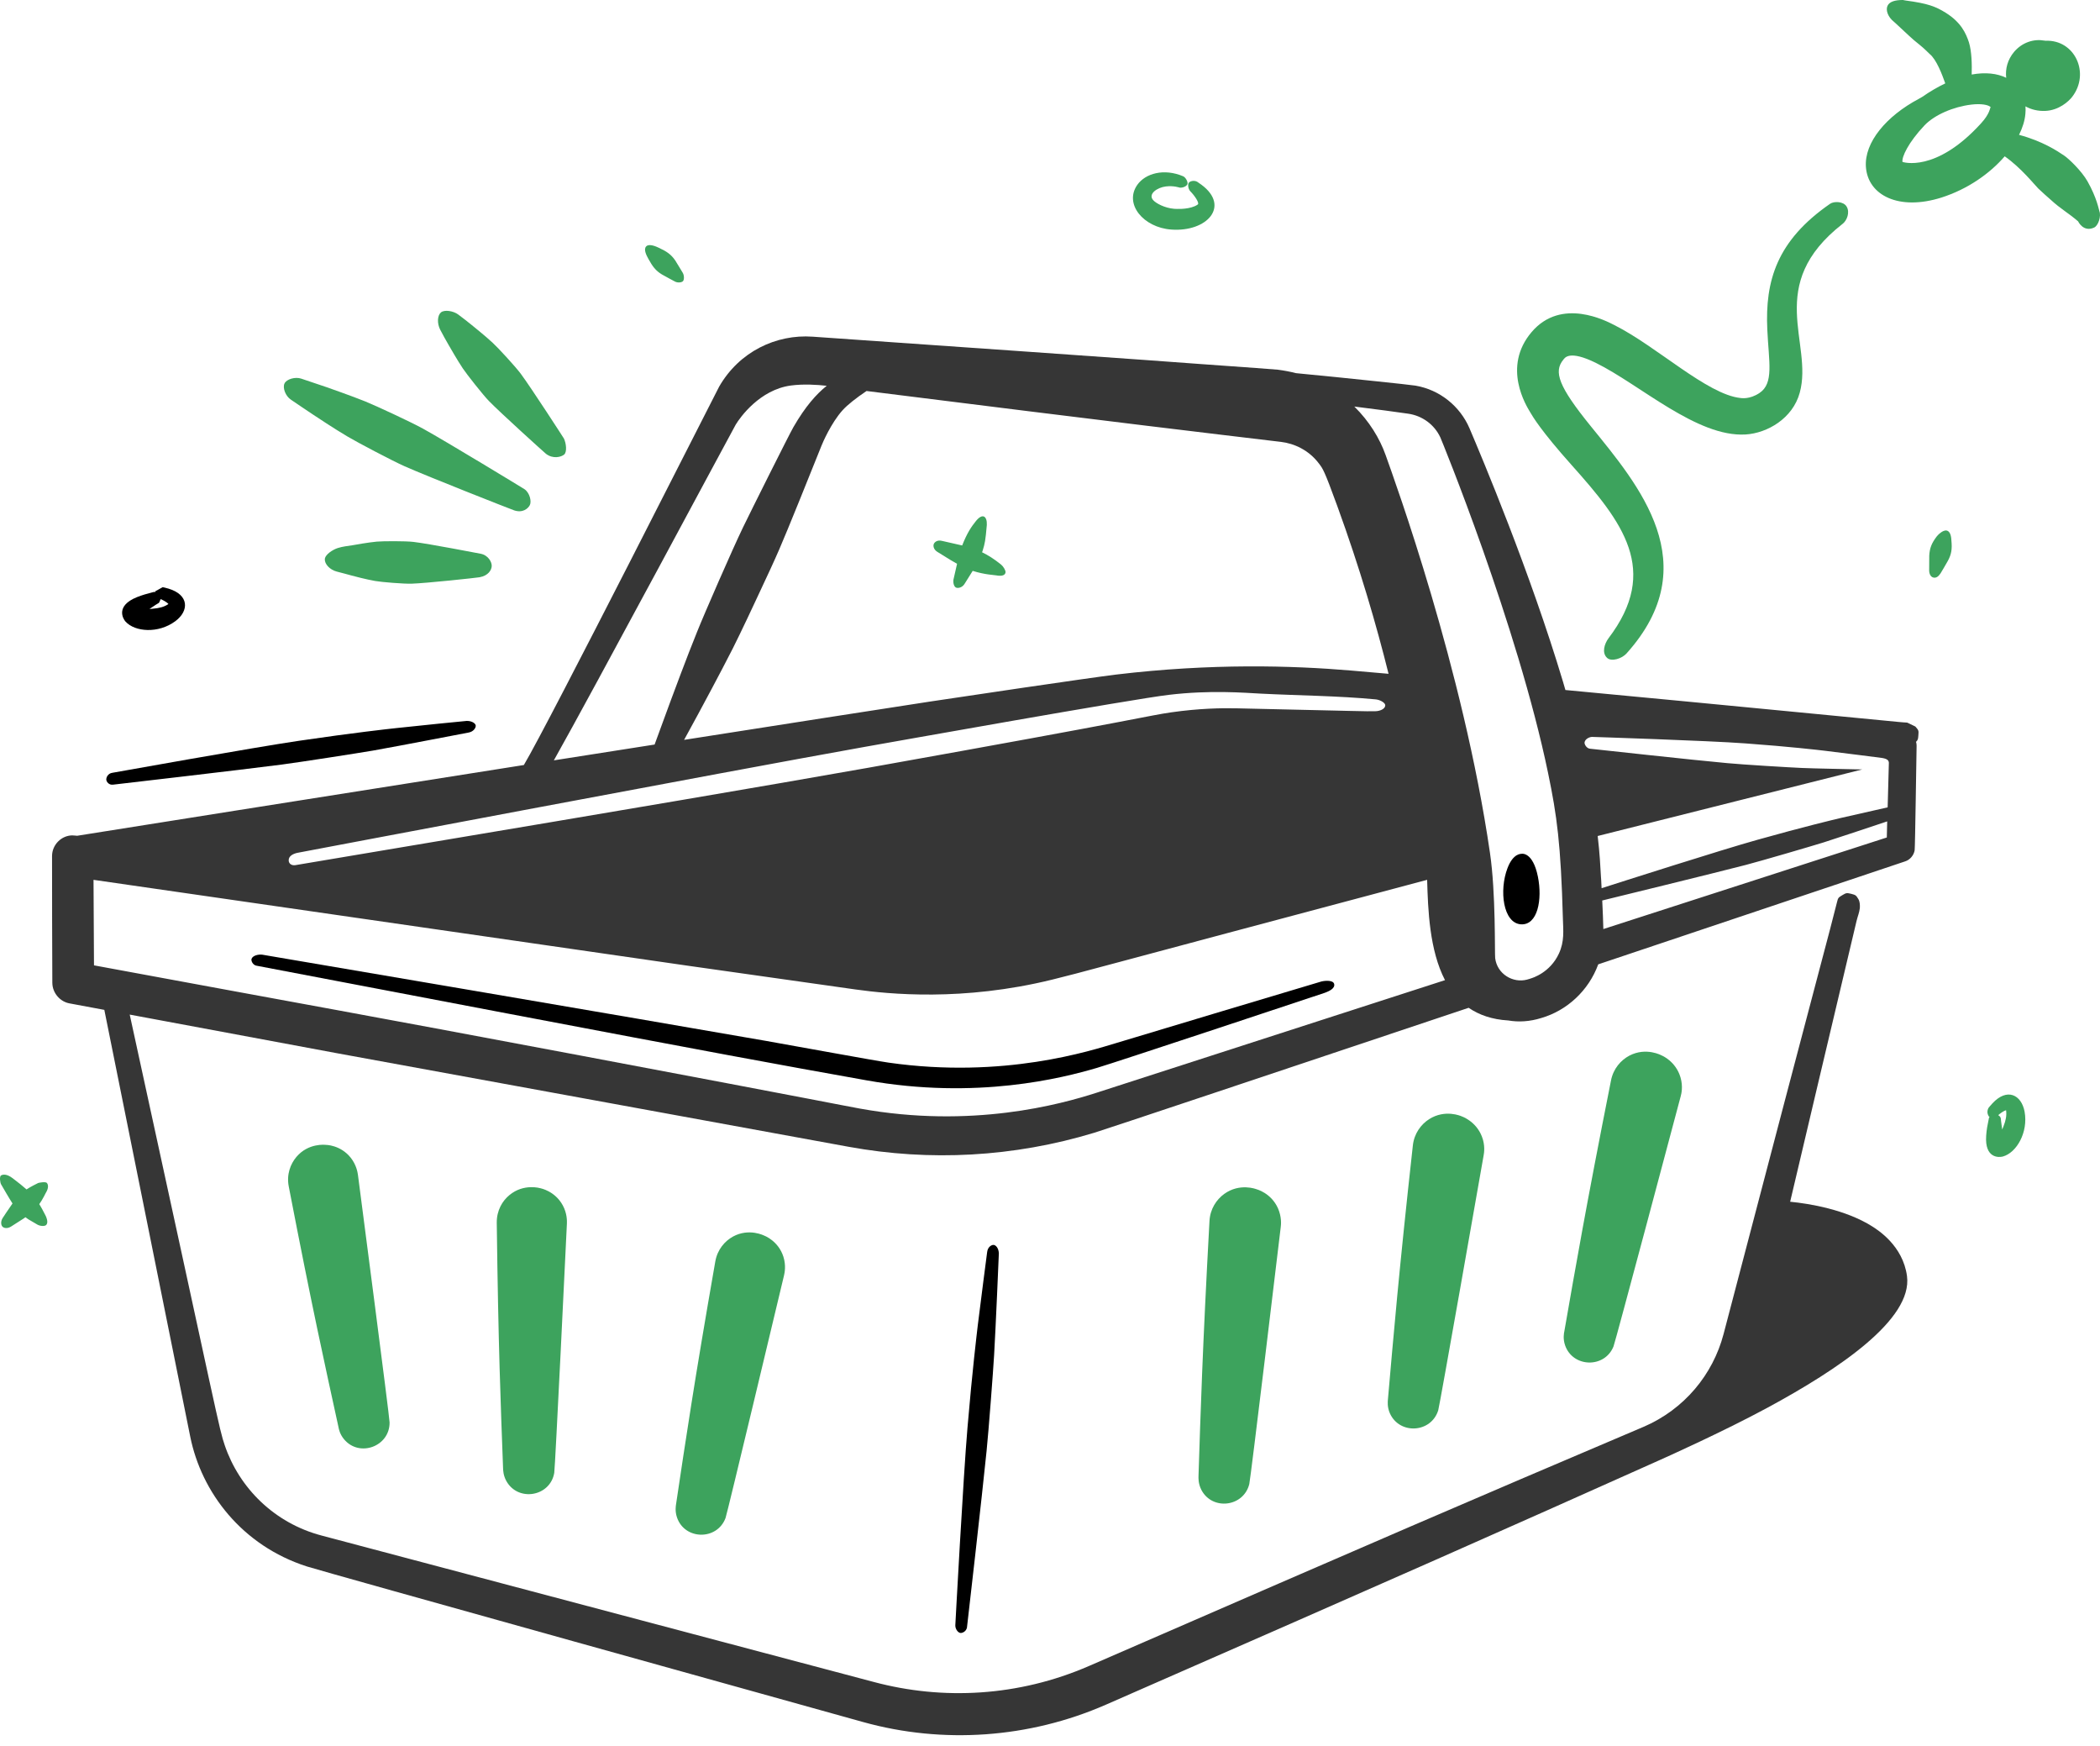 <svg width="172" height="143" viewBox="0 0 172 143" fill="none" xmlns="http://www.w3.org/2000/svg">
<path fill-rule="evenodd" clip-rule="evenodd" d="M144.77 115.264C141.059 117.267 136.32 119.386 135.924 119.561C122.795 125.436 115.51 128.667 90.57 139.587C84.299 142.33 77.236 142.825 70.691 141.004C67.049 139.99 26.397 128.675 25.133 128.264C19.838 126.564 16.5 122.221 15.578 117.619L8.545 82.69L5.68 82.157C4.91 82.012 4.293 81.303 4.286 80.473C4.27 77.013 4.263 73.554 4.263 70.095C4.263 69.18 5.017 68.418 5.909 68.403C6.008 68.403 6.32 68.434 6.32 68.434C9.238 67.961 26.032 65.309 42.903 62.642L42.91 62.635C44.899 59.313 58.699 32.019 58.897 31.668C60.543 28.795 63.568 27.355 66.562 27.568C70.601 27.843 98.124 29.771 98.543 29.824C102.087 30.075 104.502 30.25 104.67 30.273C105.188 30.342 105.676 30.433 106.148 30.555C107.085 30.647 108.221 30.761 109.851 30.921C110.331 30.974 115.307 31.477 115.932 31.576C117.943 31.919 119.582 33.276 120.351 35.051C121.403 37.52 125.319 46.824 128.017 55.822C128.085 56.058 128.154 56.279 128.215 56.5C141.458 57.742 154.937 59.068 155.485 59.113C156.186 59.182 156.186 59.151 156.24 59.182C156.842 59.487 156.857 59.464 156.895 59.51C157.154 59.807 157.154 59.83 157.123 60.211C157.101 60.523 157.085 60.592 156.933 60.744C156.963 60.843 156.979 60.942 156.979 61.056C156.963 61.734 156.857 69.431 156.819 69.621C156.75 70.04 156.43 70.406 156.049 70.528C153.915 71.244 143.164 74.856 130.903 78.963C130.118 81.112 128.343 82.75 126.232 83.359C125.28 83.656 124.373 83.702 123.535 83.558C122.201 83.481 121.134 83.1 120.289 82.521C105.102 87.604 90.662 92.434 89.642 92.747C83.02 94.758 76.139 95.109 69.526 93.905L27.556 86.232C21.91 85.18 16.271 84.129 10.625 83.077C18.008 116.886 17.924 116.925 18.412 118.357C19.601 121.84 22.466 124.712 26.337 125.733L71.582 137.727C77.198 139.228 83.408 138.93 89.192 136.416C114.33 125.489 119.068 123.44 134.613 116.833C137.958 115.401 140.297 112.543 141.166 109.244C149.693 76.722 149.746 76.73 150.455 73.888C150.546 73.515 150.561 73.499 150.889 73.301C151.224 73.103 151.247 73.103 151.62 73.187C151.994 73.286 152.017 73.301 152.215 73.629C152.337 73.842 152.344 74.117 152.329 74.361C152.291 74.711 152.146 75.054 152.062 75.404C149.555 85.958 147.833 93.273 146.622 98.401C148.191 98.553 151.163 99.041 153.342 100.42C153.807 100.717 155.857 101.997 156.192 104.489C156.665 108.055 150.546 112.14 144.77 115.264ZM60.26 34.767C60.199 34.843 48.388 56.903 45.363 62.26C48.152 61.818 50.925 61.384 53.615 60.965C54.057 59.783 54.476 58.595 54.918 57.414C55.086 56.964 56.252 53.81 57.082 51.768C57.661 50.312 60.001 44.948 60.854 43.188C61.509 41.831 64.633 35.583 64.984 34.974C65.975 33.259 66.866 32.269 67.712 31.59C66.919 31.499 65.799 31.43 64.77 31.568C62.233 31.91 60.618 34.173 60.26 34.767ZM116.889 72.043C88.689 79.548 88.681 79.601 86.19 80.211C78.859 82.017 72.779 81.4 70.066 81.019L56.343 79.076L7.66 72.043L7.698 79.045C27.624 82.733 27.632 82.68 47.542 86.429C68.604 90.399 68.596 90.437 70.424 90.772C79.59 92.433 86.852 90.429 89.809 89.477L118.353 80.257C117.08 77.811 116.958 74.496 116.889 72.043ZM113.46 57.763C113.468 57.542 113.041 57.306 112.691 57.268C109.551 56.971 106.389 56.955 103.242 56.795C101.916 56.727 99.15 56.491 95.744 56.894C92.78 57.237 72.832 60.803 70.834 61.154C59.473 63.181 24.354 69.833 24.354 69.833C24.041 69.901 23.63 70.077 23.645 70.458C23.653 70.709 23.866 70.892 24.201 70.839L44.958 67.349C47.054 66.998 63.452 64.232 71.14 62.861C93.969 58.784 93.94 58.616 95.935 58.327C98.168 58.007 100.042 57.969 101.299 57.999C111.754 58.228 111.746 58.258 112.661 58.235C113.011 58.228 113.445 58.06 113.46 57.763ZM154.608 66.107L154.707 62.457C154.692 62.282 154.615 62.137 154.135 62.061C154.113 62.061 150.767 61.626 149.464 61.474C148.946 61.413 146.63 61.139 142.972 60.872C139.909 60.643 130.385 60.339 130.385 60.339C130.133 60.354 129.821 60.537 129.783 60.788C129.76 60.941 129.943 61.276 130.225 61.306C130.24 61.306 138.904 62.259 141.471 62.487C142.744 62.609 146.561 62.838 147.59 62.883C148.664 62.929 150.973 62.967 152.52 63.005L130.858 68.454C131.025 69.871 131.079 70.93 131.124 71.768C131.132 71.806 131.155 72.187 131.178 72.728C132.557 72.286 141.03 69.574 143.964 68.758C147.758 67.692 150.204 67.112 150.746 66.983C151.645 66.777 153.442 66.366 154.608 66.107ZM131.231 73.734C131.269 74.527 131.307 75.403 131.322 76.073L154.539 68.575L154.57 67.257C152.992 67.783 150.485 68.621 149.335 68.987C148.276 69.315 144.321 70.473 142.988 70.823C140.435 71.486 132.069 73.528 131.231 73.734ZM56.031 60.582C64.352 59.279 71.705 58.129 76.14 57.451C78.19 57.138 89.155 55.508 91.433 55.233C99.205 54.304 105.819 54.494 110.665 54.906C111.626 54.989 112.654 55.081 113.729 55.172C112.738 51.187 111.382 46.524 109.53 41.434C108.448 38.462 108.349 38.386 108.037 37.967C107.199 36.847 105.995 36.313 104.928 36.184C99.503 35.536 91.837 34.637 70.974 32.016C70.144 32.572 69.405 33.151 69.009 33.593C68.064 34.645 67.37 36.275 67.287 36.489C66.684 37.974 66.098 39.46 65.496 40.938C63.842 44.992 63.858 45 61.998 48.962C61.846 49.29 60.665 51.82 60.017 53.1C59.019 55.066 57.426 58.022 57.198 58.441C56.809 59.158 56.419 59.866 56.031 60.582ZM110.925 33.289C112.151 34.493 113.005 35.902 113.485 37.251C114.247 39.385 119.832 54.746 122.034 69.825C122.522 73.124 122.415 78.062 122.461 78.451C122.621 79.754 123.916 80.523 125.074 80.211C125.158 80.188 125.25 80.157 125.333 80.135L125.349 80.127C125.516 80.081 126.956 79.647 127.68 78.085C128.145 77.087 128.038 76.203 128.008 75.212C127.84 69.101 127.52 66.785 126.796 63.302C124.282 51.179 118.018 35.894 117.965 35.802C117.485 34.781 116.51 34.042 115.336 33.874C114.414 33.737 112.807 33.525 110.925 33.289Z" fill="#363636"/>
<path fill-rule="evenodd" clip-rule="evenodd" d="M23.304 31.395C23.472 31.045 24.181 30.832 24.683 31.007C25.369 31.243 26.055 31.464 26.741 31.7C26.992 31.792 28.776 32.409 29.926 32.874C30.741 33.201 33.698 34.573 34.658 35.106C36.578 36.165 42.925 40.029 42.963 40.059C43.405 40.372 43.543 41.065 43.398 41.355C43.253 41.644 42.811 42.025 42.11 41.789C41.76 41.667 35.054 39.03 33.134 38.177C32.136 37.735 29.248 36.211 28.493 35.761C27.427 35.137 25.857 34.093 25.628 33.94C25.026 33.544 24.432 33.133 23.83 32.729C23.38 32.432 23.129 31.746 23.304 31.395ZM26.604 45.797C26.619 45.408 27.259 45.004 27.663 44.875C28.067 44.745 28.493 44.707 28.913 44.639C29.065 44.608 30.147 44.418 30.855 44.349C31.358 44.303 33.233 44.296 33.858 44.372C35.108 44.517 39.306 45.332 39.359 45.34C39.984 45.454 40.289 46.025 40.274 46.346C40.266 46.666 39.999 47.138 39.276 47.267C39.024 47.313 34.917 47.755 33.721 47.793C33.096 47.816 31.229 47.664 30.726 47.572C30.025 47.45 28.966 47.176 28.813 47.13C28.402 47.024 27.998 46.902 27.587 46.803C27.015 46.658 26.588 46.185 26.604 45.797ZM36.113 25.582C36.41 25.331 37.142 25.468 37.515 25.742C37.904 26.024 38.277 26.329 38.651 26.626C38.788 26.74 39.763 27.517 40.357 28.074C40.784 28.462 42.232 30.032 42.659 30.611C43.512 31.762 46.164 35.861 46.187 35.907C46.377 36.303 46.453 37.004 46.209 37.218C45.966 37.423 45.295 37.606 44.716 37.157C44.503 36.981 41.005 33.819 40.045 32.836C39.55 32.326 38.224 30.642 37.904 30.162C37.454 29.491 36.837 28.401 36.746 28.249C36.51 27.83 36.266 27.419 36.052 26.992C35.786 26.466 35.824 25.834 36.113 25.582Z" fill="#3DA35D"/>
<path fill-rule="evenodd" clip-rule="evenodd" d="M131.63 53.871C131.172 53.452 131.416 52.705 131.744 52.263C135.981 46.686 132.91 42.761 128.711 38.068C126.227 35.286 125.541 34.121 125.32 33.74C125.038 33.26 122.996 30.067 125.45 27.186C127.896 24.321 131.569 26.287 132.232 26.623C135.706 28.368 139.821 32.3 142.549 32.589C142.595 32.589 143.28 32.734 144.111 32.178C145.307 31.377 144.873 29.655 144.751 26.996C144.561 22.988 145.528 19.704 149.894 16.686C150.214 16.465 150.984 16.481 151.243 16.907C151.533 17.372 151.281 18.05 150.923 18.325C144.484 23.346 148.53 28.07 147.41 32.147C146.839 34.258 144.759 35.469 142.968 35.576C138.983 35.812 134.327 31.491 130.7 29.709C128.536 28.649 128.17 29.29 128.041 29.457C127.241 30.433 127.629 31.621 130.311 34.921C134.22 39.744 139.783 46.198 133.222 53.505C132.849 53.924 131.995 54.206 131.63 53.871Z" fill="#3DA35D"/>
<path fill-rule="evenodd" clip-rule="evenodd" d="M97.37 14.963C97.469 14.833 97.782 14.742 98.049 14.879C98.064 14.887 98.368 15.1 98.399 15.123C100.784 16.883 98.856 19.017 95.923 18.796C93.644 18.628 92.052 16.7 93.149 15.138C93.82 14.186 95.343 13.774 96.898 14.43C97.134 14.528 97.317 14.932 97.256 15.077C97.203 15.23 96.928 15.382 96.639 15.367C96.624 15.367 96.144 15.184 95.481 15.268C94.795 15.351 94.018 15.87 94.437 16.372C94.665 16.647 95.404 17.035 96.159 17.096C96.296 17.104 97.188 17.173 97.858 16.883C97.873 16.875 98.026 16.807 98.109 16.738C98.254 16.624 97.843 16.014 97.5 15.671C97.309 15.481 97.271 15.085 97.37 14.963Z" fill="#3DA35D"/>
<path fill-rule="evenodd" clip-rule="evenodd" d="M78.388 46.165C78.113 46.013 77.671 45.754 76.765 45.182C76.452 44.984 76.422 44.687 76.483 44.542C76.544 44.39 76.765 44.199 77.13 44.283C77.161 44.291 78.54 44.603 78.807 44.664C79.203 43.651 79.561 43.125 79.912 42.691C80.475 41.974 80.856 42.264 80.826 42.98C80.712 44.291 80.666 44.489 80.491 45.068C80.468 45.114 80.453 45.167 80.437 45.221C80.933 45.464 81.413 45.761 81.999 46.234C82.167 46.371 82.38 46.706 82.358 46.866C82.327 47.103 82.076 47.202 81.573 47.11C81.42 47.08 80.651 47.057 79.668 46.744C79.485 47.034 79.264 47.385 78.99 47.827C78.791 48.131 78.456 48.177 78.311 48.116C78.159 48.055 78.052 47.788 78.091 47.468C78.091 47.461 78.243 46.79 78.388 46.165Z" fill="#3DA35D"/>
<path fill-rule="evenodd" clip-rule="evenodd" d="M162.96 91.444C162.944 91.436 162.906 91.436 162.891 91.413C162.792 91.238 162.716 91.025 162.861 90.728C162.861 90.728 163.013 90.529 163.188 90.347C164.385 89.051 165.566 89.63 165.825 91.032C166.13 92.716 165.169 94.385 164.049 94.697C163.752 94.781 162.541 94.888 162.678 92.983C162.708 92.51 162.792 92.076 162.876 91.688C162.906 91.512 162.906 91.512 162.914 91.505C162.929 91.482 162.944 91.467 162.96 91.444ZM163.668 91.307C163.744 91.39 163.828 91.39 163.874 91.566C163.874 91.566 163.92 92.023 163.988 92.488C164.026 92.404 164.065 92.312 164.103 92.206C164.278 91.756 164.369 91.36 164.308 90.91C164.087 90.964 163.813 91.185 163.668 91.307Z" fill="#3DA35D"/>
<path fill-rule="evenodd" clip-rule="evenodd" d="M12.723 48.484V48.408C12.929 48.316 13.119 48.179 13.325 48.08C13.325 48.08 13.569 48.126 13.813 48.202C15.497 48.713 15.497 50.023 14.354 50.869C12.975 51.89 11.054 51.753 10.277 50.892C10.072 50.663 9.447 49.612 11.214 48.896C11.656 48.72 12.075 48.606 12.464 48.507C12.639 48.469 12.639 48.461 12.655 48.461C12.678 48.469 12.7 48.477 12.723 48.484ZM13.158 49.056C13.119 49.162 13.074 49.261 13.02 49.36C13.013 49.36 12.624 49.597 12.243 49.863C12.335 49.856 12.434 49.856 12.54 49.84C13.028 49.795 13.424 49.711 13.797 49.459C13.645 49.284 13.333 49.132 13.158 49.056Z" fill="black"/>
<path fill-rule="evenodd" clip-rule="evenodd" d="M159.463 43.448C159.798 43.539 159.821 44.103 159.829 44.263C159.898 44.971 159.829 45.391 159.539 45.924C159.44 46.114 158.945 46.945 158.937 46.953C158.762 47.219 158.564 47.349 158.343 47.288C158.122 47.227 158.008 46.983 158.008 46.694C158.008 46.671 158.008 45.711 158.015 45.505C158.046 44.895 158.198 44.492 158.625 43.928C158.701 43.828 159.136 43.356 159.463 43.448Z" fill="#3DA35D"/>
<path fill-rule="evenodd" clip-rule="evenodd" d="M52.931 20.17C53.175 19.926 53.762 20.193 53.967 20.292C54.607 20.589 54.958 20.825 55.301 21.32C55.43 21.518 55.865 22.25 55.918 22.334C56.047 22.547 56.047 22.905 55.941 23.02C55.827 23.142 55.484 23.18 55.247 23.035C55.232 23.027 54.386 22.578 54.211 22.471C53.693 22.159 53.449 21.816 53.106 21.198C52.946 20.909 52.687 20.414 52.931 20.17Z" fill="#3DA35D"/>
<path fill-rule="evenodd" clip-rule="evenodd" d="M164.196 12.8C162.969 14.218 161.163 15.49 159.015 16.176C155.525 17.281 152.995 15.993 152.827 13.677C152.683 11.65 154.511 9.501 157.148 8.099C157.292 8.023 157.285 8.015 157.43 7.939C158.085 7.482 158.725 7.116 159.327 6.827C159.06 6.08 158.603 4.868 158.047 4.419C157.948 4.335 157.605 3.969 157.247 3.687C156.508 3.108 156.233 2.796 155.25 1.897C155.205 1.859 155.159 1.813 155.113 1.775C154.626 1.386 154.435 0.837 154.595 0.479C154.755 0.129 155.22 -0.001 155.868 -0.001C155.883 -0.001 155.883 0.015 156.104 0.045C157.879 0.281 158.535 0.525 159.373 1.051C160.638 1.843 161.026 2.75 161.262 3.459C161.499 4.221 161.514 5.31 161.491 6.103C162.619 5.897 163.586 6.011 164.318 6.37C164.234 5.646 164.425 4.891 164.966 4.244C165.651 3.444 166.604 3.177 167.427 3.322L167.549 3.337C169.934 3.238 171.214 5.996 169.72 7.932C169.438 8.298 168.638 9.037 167.511 9.082C166.909 9.105 166.36 8.968 165.895 8.709C165.911 8.907 165.911 9.113 165.888 9.326C165.842 9.875 165.659 10.454 165.37 11.041C167.29 11.559 168.479 12.344 169.065 12.74C169.431 12.984 170.49 13.989 170.978 14.851C171.755 16.222 171.907 17.19 171.953 17.304C172.105 17.693 171.869 18.477 171.511 18.637C170.635 19.034 170.208 18.135 170.208 18.127C169.347 17.388 168.806 17.129 167.991 16.382C167.457 15.91 167.457 15.917 166.939 15.43C166.657 15.155 165.545 13.745 164.196 12.8ZM161.468 8.564C159.99 8.739 158.458 9.402 157.636 10.255C156.287 11.68 155.753 12.861 155.822 13.258C155.822 13.258 158.527 14.203 162.261 10.095C162.992 9.295 162.969 8.861 163.046 8.777C162.863 8.572 162.238 8.472 161.468 8.564Z" fill="#3DA35D"/>
<path fill-rule="evenodd" clip-rule="evenodd" d="M124.642 69.909C124.65 69.909 125.549 69.749 125.96 71.776C126.341 73.658 125.945 75.784 124.558 75.685C123.11 75.57 122.775 72.911 123.469 71.09C123.941 69.848 124.581 69.924 124.642 69.909Z" fill="black"/>
<path fill-rule="evenodd" clip-rule="evenodd" d="M26.666 93.743C26.674 93.743 27.878 93.735 28.724 94.794C29.196 95.389 29.288 95.998 29.318 96.204C29.524 97.819 31.909 116.031 31.909 116.473C31.924 118.455 29.417 119.354 28.175 117.845C27.825 117.426 27.748 116.992 27.726 116.87C26.59 111.658 25.577 107.139 23.649 97.143C23.459 96.16 23.794 95.306 24.274 94.735C25.257 93.569 26.651 93.743 26.666 93.743ZM62.617 101.187C62.625 101.187 63.753 101.614 64.164 102.902C64.393 103.626 64.263 104.228 64.217 104.426C63.836 106.018 59.577 123.879 59.425 124.299C58.731 126.151 56.072 126.105 55.447 124.246C55.272 123.728 55.356 123.293 55.371 123.179C56.163 117.899 56.834 113.311 58.586 103.292C58.762 102.301 59.371 101.623 60.026 101.257C61.36 100.526 62.602 101.18 62.617 101.187ZM102.895 97.37C102.91 97.377 104.099 97.667 104.67 98.932C104.982 99.641 104.929 100.265 104.899 100.471C104.701 102.155 102.43 121.098 102.323 121.517C101.858 123.399 99.29 123.704 98.399 121.997C98.125 121.464 98.163 120.991 98.163 120.869C98.338 115.566 98.483 110.575 99.062 99.983C99.115 98.985 99.641 98.216 100.274 97.758C101.546 96.844 102.887 97.37 102.895 97.37ZM119.689 91.396C119.696 91.404 120.87 91.769 121.373 93.057C121.655 93.781 121.556 94.398 121.517 94.604C121.228 96.273 117.921 115.063 117.799 115.474C117.228 117.333 114.645 117.493 113.845 115.741C113.601 115.2 113.669 114.727 113.677 114.598C114.142 109.317 114.553 104.342 115.719 93.796C115.826 92.805 116.397 92.059 117.053 91.639C118.371 90.801 119.681 91.396 119.689 91.396ZM136.109 86.428C136.117 86.428 137.252 86.893 137.641 88.219C137.862 88.965 137.71 89.575 137.656 89.773C137.222 91.411 132.315 109.843 132.155 110.247C131.431 112.053 128.833 111.984 128.193 110.171C127.995 109.607 128.101 109.142 128.124 109.028C129.038 103.801 129.884 98.871 131.949 88.47C132.14 87.495 132.764 86.801 133.458 86.435C134.845 85.719 136.094 86.42 136.109 86.428ZM44.26 97.294C44.268 97.301 45.449 97.507 46.097 98.703C46.455 99.366 46.44 99.983 46.432 100.189C46.356 101.82 45.472 120.16 45.396 120.603C45.06 122.554 42.439 122.988 41.479 121.281C41.212 120.809 41.212 120.367 41.205 120.252C41.007 114.919 40.816 110.293 40.687 100.114C40.679 99.108 41.151 98.323 41.731 97.851C42.904 96.883 44.245 97.294 44.26 97.294Z" fill="#3DA35D"/>
<path fill-rule="evenodd" clip-rule="evenodd" d="M81.385 101.937C81.545 101.952 81.781 102.158 81.811 102.615C81.811 102.683 81.552 108.764 81.423 110.943C81.347 112.261 80.973 117.176 80.805 118.814C80.478 122.114 79.205 133.262 79.198 133.277C79.129 133.582 78.84 133.719 78.68 133.711C78.481 133.711 78.238 133.399 78.245 133.086C78.245 133.086 78.901 120.834 79.243 116.887C79.64 112.185 80.005 109.214 80.082 108.543C80.287 106.867 80.844 102.562 80.851 102.531C80.897 102.089 81.225 101.921 81.385 101.937Z" fill="black"/>
<path fill-rule="evenodd" clip-rule="evenodd" d="M109.267 80.549C109.388 80.93 108.847 81.166 108.52 81.288C108.505 81.295 91.391 86.987 89.836 87.444C87.032 88.267 79.999 90.073 70.962 88.458C63.936 87.208 57.597 86.035 41.557 82.987L20.992 79.07C20.71 79.017 20.55 78.674 20.603 78.514C20.702 78.232 21.174 78.133 21.479 78.171C21.845 78.232 53.453 83.604 62.718 85.227C65.446 85.707 71.565 86.835 72.776 87.01C82.248 88.366 89.387 86.012 91.414 85.41C92.755 85.006 107.804 80.48 108.231 80.366C108.574 80.282 109.175 80.259 109.267 80.549Z" fill="black"/>
<path fill-rule="evenodd" clip-rule="evenodd" d="M38.964 59.404C38.987 59.564 38.812 59.907 38.378 59.983C38.309 59.99 32.587 61.103 30.537 61.461C29.287 61.674 24.639 62.398 23.077 62.604C19.93 63.015 9.27 64.25 9.255 64.25C8.92 64.296 8.714 64.006 8.706 63.838C8.699 63.678 8.813 63.328 9.217 63.275C9.225 63.275 20.769 61.202 24.518 60.653C28.983 59.998 31.825 59.685 32.465 59.617C34.073 59.442 38.203 59.023 38.233 59.03C38.683 59.03 38.942 59.244 38.964 59.404Z" fill="black"/>
<path fill-rule="evenodd" clip-rule="evenodd" d="M1.024 98.543C0.719 98.07 0.353 97.43 0.087 96.973C0.01 96.836 -0.066 96.325 0.094 96.242C0.254 96.158 0.559 96.112 1.039 96.478C1.519 96.844 1.885 97.133 2.174 97.392C2.35 97.278 2.532 97.171 2.723 97.072C2.853 97.004 2.997 96.935 3.127 96.866C3.18 96.844 3.706 96.744 3.828 96.851C3.942 96.965 3.988 97.217 3.828 97.537C3.82 97.537 3.622 97.925 3.607 97.956C3.47 98.207 3.348 98.421 3.218 98.596C3.371 98.84 3.515 99.114 3.691 99.457C3.714 99.51 3.744 99.556 3.767 99.609C3.927 99.998 3.889 100.196 3.775 100.311C3.66 100.417 3.317 100.41 3.074 100.28C3.02 100.25 2.38 99.876 2.319 99.838C2.243 99.785 2.167 99.731 2.083 99.67C2.037 99.701 1.992 99.731 1.946 99.769C1.42 100.112 1.42 100.105 0.894 100.44C0.582 100.631 0.308 100.554 0.201 100.44C0.087 100.326 0.033 100.029 0.216 99.739C0.224 99.731 0.696 99 1.024 98.543Z" fill="#3DA35D"/>
</svg>
